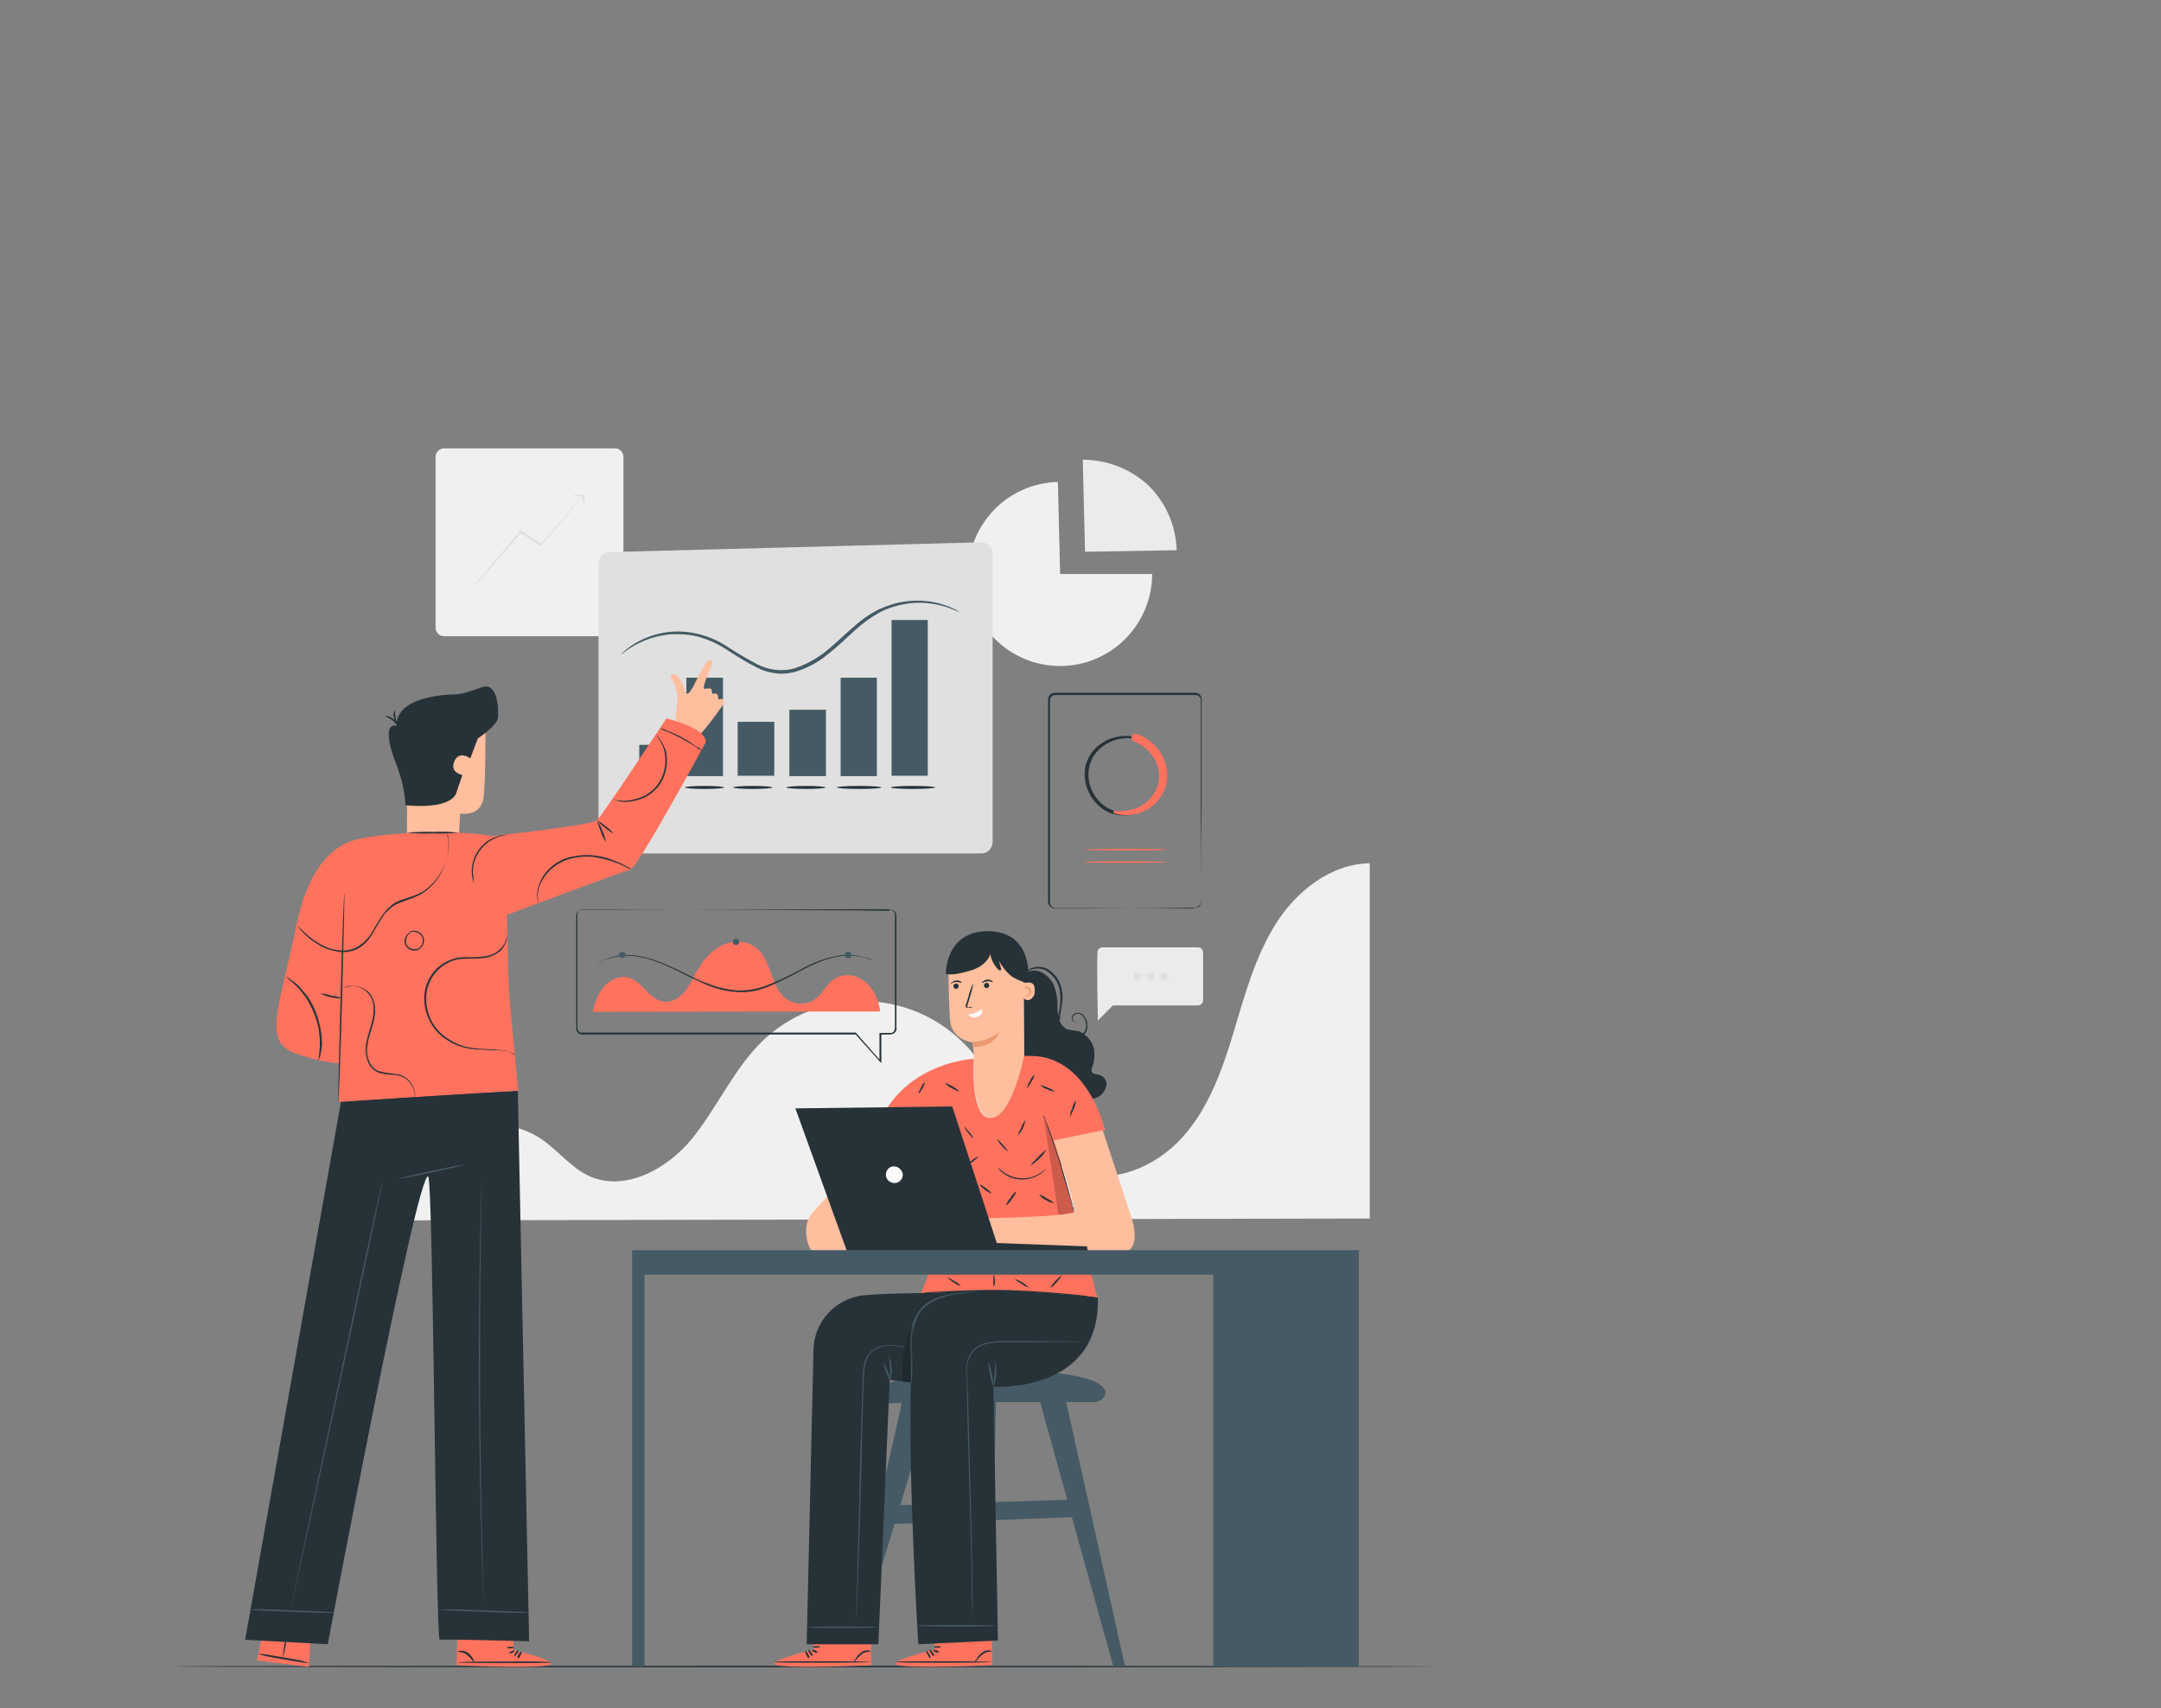 <?xml version="1.0" encoding="utf-8"?>
<!-- Generator: Adobe Illustrator 25.4.1, SVG Export Plug-In . SVG Version: 6.00 Build 0)  -->
<svg version="1.1" id="Layer_1" xmlns="http://www.w3.org/2000/svg" xmlns:xlink="http://www.w3.org/1999/xlink" x="0px" y="0px"
	 viewBox="0 0 573 453" style="enable-background:new 0 0 573 453;" xml:space="preserve">
<rect x="0" y="0" width="573" height="453" fill="#808080" stroke="none"/>
<style type="text/css">
	.st0{fill:#F0F0F0;}
	.st1{fill:#E0E0E0;}
	.st2{fill:#EBEBEB;}
	.st3{fill:#263238;}
	.st4{fill:#FF725E;}
	.st5{fill:#455A64;}
	.st6{fill:#FFBE9D;}
	.st7{fill:#FAFAFA;}
	.st8{fill:#EB996E;}
	.st9{opacity:0.2;}
	.st10{opacity:0.2;enable-background:new    ;}
</style>
<g id="freepik--background-complete--inject-117">
	<path class="st0" d="M117.7,118.9h45.4c1.2,0,2.2,1,2.2,2.2v45.4c0,1.2-1,2.2-2.2,2.2h-45.4c-1.2,0-2.2-1-2.2-2.2v-45.4
		C115.5,120,116.5,118.9,117.7,118.9z"/>
	<path class="st1" d="M154.9,131.2L154.9,131.2c-1.8,0-3.1,0.1-3.1,0.2c0.9,0.2,1.8,0.3,2.7,0.2c-0.2,0.2-0.4,0.4-0.6,0.7l-2.4,2.7
		l-8,9.2l-3.4-2.3c-0.6-0.4-1.2-0.8-1.8-1.2l-0.2-0.1l-0.2,0.2c-3.5,4.2-6.7,7.9-9,10.6l-2.6,3.2c-0.3,0.4-0.6,0.8-0.9,1.2
		c0.4-0.3,0.7-0.6,1-1l2.7-3.1c2.3-2.6,5.4-6.2,9-10.3l1.6,1l3.5,2.3l0.2,0.1l0.2-0.2l8-9.4l2.3-2.8c0.3-0.4,0.5-0.6,0.6-0.8h0.1
		c-0.1,1,0,1.8,0.2,2.8c0.2,0,0.2-1.4,0.2-3v-0.2L154.9,131.2z"/>
	<path class="st0" d="M281.1,152.2h24.4c0,13.4-10.9,24.4-24.4,24.4c-13.5,0-24.4-10.9-24.4-24.4c0-13.3,10.6-24.1,23.8-24.4
		L281.1,152.2z"/>
	<path class="st2" d="M287.7,146.3l-0.6-24.4c6.5,0,12.8,2.5,17.5,6.9c4.6,4.6,7.2,10.6,7.4,17.1L287.7,146.3z"/>
	<path class="st2" d="M291,252.5c-0.2,4.5,0.1,18.1,0.1,18.1l4-4h22.5c0.8,0,1.4-0.6,1.4-1.4v-12.6c0-0.8-0.6-1.4-1.4-1.4h-25.2
		C291.7,251.2,291,251.7,291,252.5z"/>
	<path class="st1" d="M302.6,258.9c0,0.6-0.5,1-1,1c-0.6,0-1-0.5-1-1c0-0.6,0.5-1,1-1C302.1,257.8,302.6,258.3,302.6,258.9
		L302.6,258.9z"/>
	<path class="st1" d="M306.1,258.9c0,0.6-0.5,1-1,1s-1-0.5-1-1c0-0.6,0.5-1,1-1l0,0C305.6,257.8,306.1,258.3,306.1,258.9
		L306.1,258.9z"/>
	<path class="st1" d="M309.7,258.9c0,0.6-0.5,1-1,1c-0.6,0-1-0.5-1-1s0.5-1,1-1l0,0C309.2,257.8,309.7,258.3,309.7,258.9z"/>
	<path class="st0" d="M107.8,323.6c0.6-7.8,6.3-19.8,13.4-23.2c7.2-3.4,15.7-2.8,22.3,1.6c4.4,3,7.8,7.5,12.6,9.8
		c9.5,4.4,20.9-1.8,27.5-10s10.9-18.2,18.4-25.6c15-14.6,39.2-14.3,53.8,0.7c0.2,0.2,0.4,0.4,0.6,0.6c5.1,5.5,8.5,12.4,12.6,18.7
		s9.4,12.4,16.5,14.7c9.8,3.2,20.9-1.5,27.9-9.2c7-7.7,10.6-17.7,13.6-27.7c3-9.9,5.7-20.1,11.2-28.9s14.6-16,25-16.2v94.2
		L107.8,323.6z"/>
</g>
<g id="freepik--Floor--inject-117">
	<path class="st3" d="M380.1,441.9c0,0.1-74.7,0.2-166.7,0.2s-166.7-0.1-166.7-0.2c0-0.2,74.6-0.2,166.7-0.2
		S380.1,441.8,380.1,441.9z"/>
</g>
<g id="freepik--Charts--inject-117">
	<path class="st3" d="M316.9,240.8c0.2,0,0.3-0.1,0.5-0.1c0.5-0.2,0.8-0.5,1-1c0.1-0.3,0.2-0.7,0.1-1c0-0.4,0-0.8,0-1.3
		c0-1,0-2,0-3.2c0-4.9,0-11.8-0.1-20.5c0-4.3,0-9,0-14.1c0-2.6,0-5.2,0-7.9c0-1.4,0-2.7,0-4.1c0-0.7,0-1.4,0-2.1
		c-0.1-0.6-0.6-1.1-1.3-1.2h-37.3c-0.7,0-1.4,0.6-1.4,1.4s0,1.6,0,2.5v14.4c0,6.2,0,12.2,0,18s0,11.2,0,16.2v1.9c0,0.3,0,0.6,0,0.9
		c0.1,0.2,0.2,0.6,0.4,0.7c0.2,0.2,0.4,0.3,0.7,0.4c0.3,0.1,0.6,0.1,0.9,0.1h8.6l20.5,0.1h5.6h1.4L316.9,240.8
		c0-0.1-0.2-0.1-0.5-0.1h-1.4l-5.6,0.1l-20.5,0.1h-6.8h-1.8c-0.3,0-0.6,0-1-0.1s-0.6-0.2-0.9-0.5c-0.2-0.2-0.4-0.6-0.5-0.9
		c0-0.3,0-0.6,0-1v-1.9c0-5.1,0-10.6,0-16.2s0-11.8,0-18c0-3.1,0-6.2,0-9.5V188c0-0.8,0-1.6,0-2.5c0-1,0.8-1.8,1.8-1.8h37.3
		c0.8,0.1,1.5,0.6,1.6,1.5c0.1,0.8,0,1.4,0,2.2v4.1c0,2.7,0,5.4,0,7.9c0,5.1,0,9.8,0,14.1c0,8.6-0.1,15.7-0.1,20.5
		c0,1.2,0,2.3,0,3.2c0,0.5,0,0.9,0,1.3s0,0.7-0.1,1c-0.2,0.5-0.6,0.8-1,1C317.3,240.8,317,240.8,316.9,240.8z"/>
	<path class="st3" d="M300.9,195.4c-5.4-1.2-11.4,1.8-13,7.4c-1.4,5.4,2.1,11.7,7.5,13.1c5.5,1.4,11.1-1.7,13.1-7
		c1.9-5.8-1.8-11.9-7.3-13.7c-0.6-0.2-0.9,0.8-0.2,1c4.7,1.8,8.2,6.9,6.7,12c-1.4,4.9-7,8.2-11.9,6.9c-4.7-1.3-7.8-6.3-7.1-11
		c0.7-5.8,6.8-9.2,12.2-8.2C301,195.7,301.1,195.4,300.9,195.4L300.9,195.4z"/>
	<path class="st4" d="M295.5,215.7c5.8,1.7,11.8-1.5,13.6-7.2c1.7-5.8-2.1-12.2-7.8-13.9c-1.3-0.4-1.8,1.5-0.6,2
		c4.8,1.9,8,7.1,6.1,12.2c-1.7,4.6-6.7,6.8-11.3,6.2C295.2,215,295.1,215.6,295.5,215.7L295.5,215.7z"/>
	<path class="st4" d="M309.4,225.3c0,0.1-5,0.2-11,0.2s-11-0.1-11-0.2s5-0.2,11-0.2S309.4,225.1,309.4,225.3z"/>
	<path class="st4" d="M309.4,228.6c0,0.1-5,0.2-11,0.2s-11-0.1-11-0.2c0-0.2,5-0.2,11-0.2S309.4,228.5,309.4,228.6z"/>
	<path class="st1" d="M158.7,149.4v73.9c0,1.7,1.4,3,3,3h98.5c1.7,0,3-1.4,3-3v-76.5c0-1.7-1.4-3-3-3h-0.1l-98.5,2.6
		C160,146.4,158.7,147.8,158.7,149.4z"/>
	<path class="st5" d="M254.4,162.3c0,0.1-1.3-0.6-3.6-1.4c-3.4-1-7-1.4-10.5-0.8c-2.4,0.4-4.7,1.1-6.9,2.2c-2.5,1.4-4.7,3-6.8,4.9
		c-2.2,2-4.4,4.2-7,6.2c-2.6,2.2-5.6,3.8-8.9,4.8c-1.7,0.4-3.4,0.6-5.2,0.3c-1.7-0.2-3.3-0.7-4.8-1.5c-2.8-1.4-5.4-3-8.1-4.8
		c-2.3-1.5-4.9-2.7-7.6-3.4c-2.3-0.6-4.8-0.7-7.2-0.6c-3.5,0.3-7,1.4-10,3.2c-2.2,1.3-3.1,2.3-3.2,2.2c0.2-0.2,0.5-0.5,0.7-0.7
		c0.7-0.6,1.5-1.3,2.3-1.8c5.2-3.4,11.5-4.5,17.5-3c2.8,0.7,5.4,1.8,7.8,3.4c2.6,1.7,5.3,3.3,8,4.7c3,1.5,6.3,1.9,9.5,1.1
		c3.2-1,6.1-2.6,8.6-4.6c2.5-2,4.7-4.2,7-6.2c2.1-1.9,4.4-3.6,7-4.9c2.2-1,4.6-1.8,7-2.1c3.6-0.5,7.2-0.2,10.6,1
		c1,0.3,1.8,0.7,2.7,1.1C253.8,161.9,254.1,162.1,254.4,162.3z"/>
	<rect x="182" y="179.7" class="st5" width="9.7" height="26.1"/>
	<rect x="222.9" y="179.7" class="st5" width="9.6" height="26.1"/>
	<rect x="236.4" y="164.4" class="st5" width="9.6" height="41.3"/>
	<rect x="169.5" y="197.5" class="st5" width="9.7" height="8.8"/>
	<rect x="195.6" y="191.4" class="st5" width="9.7" height="14.3"/>
	<rect x="209.3" y="188.2" class="st5" width="9.7" height="17.6"/>
	<path class="st3" d="M192,208.8c0,0.2-2.3,0.4-5.2,0.4s-5.2-0.2-5.2-0.4s2.3-0.4,5.2-0.4S192,208.6,192,208.8z"/>
	<path class="st3" d="M180,208.8c0,0.2-2.3,0.4-5.2,0.4s-5.2-0.2-5.2-0.4s2.3-0.4,5.2-0.4S180,208.6,180,208.8z"/>
	<path class="st3" d="M248,208.8c0,0.2-2.6,0.4-5.9,0.4s-5.9-0.2-5.9-0.4s2.6-0.4,5.9-0.4S248,208.6,248,208.8z"/>
	<ellipse class="st3" cx="227.8" cy="208.8" rx="5.9" ry="0.4"/>
	<path class="st3" d="M218.9,208.8c0,0.2-2.3,0.4-5.2,0.4s-5.2-0.2-5.2-0.4s2.3-0.4,5.2-0.4S218.9,208.6,218.9,208.8z"/>
	<path class="st3" d="M204.8,208.8c0,0.2-2.3,0.4-5.2,0.4s-5.2-0.2-5.2-0.4s2.3-0.4,5.2-0.4S204.8,208.6,204.8,208.8z"/>
	<path class="st3" d="M236.2,241.2h0.2c0.2,0,0.3,0.1,0.5,0.2c0.2,0.2,0.5,0.3,0.6,0.6c0.2,0.3,0.2,0.7,0.2,1.1c0,1.7,0,4.2,0,7.4
		c0,3.2,0,7.1,0,11.7c0,2.3,0,4.7,0,7.3v3c0.1,0.4,0,0.7-0.2,1c-0.2,0.3-0.5,0.6-0.9,0.7c-0.3,0.1-0.7,0.1-1.1,0.1h-2l0.2-0.2
		c0,2.3,0,4.8,0,7.4v0.4l-0.3-0.3l-6.6-7.4l0.2,0.1h-67.3h-4.7c-0.2,0-0.5,0-0.8,0s-0.6-0.2-0.8-0.3s-0.4-0.5-0.5-0.7
		c-0.1-0.2-0.1-0.3-0.1-0.5v-17c0-3.9,0-7.8,0-11.7v-1.4c0-0.6,0.3-1,0.8-1.3c0.2-0.2,0.6-0.2,0.8-0.2h7.6l38.7,0.1l26.1,0.1
		l7.1,0.1h1.8L236.2,241.2l-0.6-0.1h-1.8h-7.1l-26.1,0.1l-38.7,0.1h-7.6c-0.2,0-0.4,0-0.6,0.1c-0.4,0.2-0.6,0.6-0.6,1v13.2
		c0,4,0,8,0,12.1v4.6c0,0.2,0,0.5,0.1,0.7s0.2,0.4,0.3,0.6c0.2,0.2,0.4,0.2,0.6,0.2h5.4h67.3h0.1l0.1,0.1l6.5,7.4l-0.3,0.1
		c0-2.6,0-5,0-7.4v-0.1h2.2c0.3,0,0.6,0,1,0c0.3-0.1,0.6-0.3,0.7-0.6c0.2-0.2,0.2-0.6,0.2-1c0-0.3,0-0.6,0-1v-2c0-2.6,0-5,0-7.3
		c0-4.6,0-8.5,0-11.7c0-3.2,0-5.7,0-7.4c0.1-0.4,0-0.7-0.2-1c-0.1-0.2-0.3-0.4-0.6-0.6C236.5,241.3,236.4,241.3,236.2,241.2z"/>
	<path class="st4" d="M157.1,268.3c0.6-2.3,1.4-4.7,3-6.6c1.5-1.8,4.1-3.1,6.5-2.5c3.8,1,5.5,5.9,9.4,6.4c2.1,0.3,4.2-1,5.5-2.6
		c1.4-1.7,2.2-3.6,3.3-5.5c1.6-2.8,3.7-5.4,6.6-6.8c2.9-1.4,6.6-1.4,9.1,0.6c4.3,3.4,3.7,10.9,8.3,13.8c2.2,1.4,5.2,1.4,7.4-0.2
		c2.1-1.5,3-4.2,5.2-5.4c2.5-1.6,5.9-1,8.2,1c2.2,1.9,3.4,4.8,3.8,7.7"/>
	<path class="st3" d="M231.7,254.8c-0.1,0-0.2,0-0.2-0.1l-0.6-0.2c-0.7-0.3-1.4-0.6-2.2-0.7c-2.7-0.6-5.5-0.5-8.2,0.2
		c-1.8,0.5-3.6,1.2-5.4,2c-1.8,0.9-3.8,1.9-5.8,3c-2.2,1.1-4.4,2.2-6.6,3c-2.5,0.9-5.1,1.3-7.8,1c-2.6-0.2-5.2-0.9-7.6-1.9
		c-2.3-1-4.6-2.1-6.6-3.1c-4.1-2.1-8-3.8-11.4-4.3c-2.7-0.5-5.5-0.3-8.2,0.6c-1,0.3-1.8,0.8-2.7,1.4c0.1-0.1,0.1-0.1,0.2-0.2
		l0.5-0.3c0.6-0.4,1.3-0.7,2-1c2.6-1,5.4-1.2,8.2-0.7c3.5,0.5,7.4,2.2,11.5,4.2c2.1,1,4.2,2.2,6.6,3c2.4,1,4.9,1.6,7.5,1.9
		c2.6,0.2,5.1-0.2,7.6-1c2.2-0.8,4.5-1.8,6.6-2.9c2.1-1,4-2.1,5.9-3c1.8-0.8,3.5-1.4,5.4-1.9c2.7-0.7,5.5-0.8,8.2-0.1
		C229.9,253.9,230.9,254.3,231.7,254.8z"/>
	<path class="st5" d="M196,249.7c0,0.5-0.3,0.9-0.8,0.9s-0.9-0.3-0.9-0.8s0.3-0.9,0.8-0.9l0,0C195.6,248.9,196,249.2,196,249.7z"/>
	<path class="st5" d="M165.9,253.2c0,0.5-0.4,0.8-0.9,0.8s-0.9-0.4-0.9-0.8c0-0.5,0.4-0.8,0.9-0.8S165.9,252.8,165.9,253.2
		C165.9,253.2,165.9,253.2,165.9,253.2z"/>
	<path class="st5" d="M225.8,253.2c0,0.5-0.4,0.9-0.9,0.9c-0.5,0-0.9-0.4-0.9-0.9c0-0.5,0.4-0.9,0.9-0.9l0,0
		C225.5,252.4,225.8,252.8,225.8,253.2z"/>
</g>
<g id="freepik--character-2--inject-117">
	<path class="st5" d="M282.7,371.8h7.5c3.5,0,11-9.2-29.7-8.2c-26.7,0.7-28.5,4.6-27.1,7c0.6,1,1.8,1.7,3.1,1.5
		c0.6-0.1,1.5-0.1,2.6-0.1l-0.6,2.8l0,0l-14.9,65.7l2.6-0.2l11-36.2l20.9-0.8l1.2,38.5h3.3l0.8-38.7h0.1l2.2-0.1l18.5-0.7l11,39.5
		h3.1L282.7,371.8z M238.7,399.1L246,375l0.8-2.7l0,0c3,0,6.6-0.1,10.2-0.1l0.8,26.4L238.7,399.1z M266.3,398.2L266.3,398.2h-0.8
		l-2,0.1l0.6-26.5h11.7l7.2,25.9L266.3,398.2z"/>
	<path class="st4" d="M215.7,437.4v-8.5l15.2-0.1l0.1,12.7l-1,0.1c-4.2,0.2-21.3,0.8-24.1-0.1C202.8,440.5,215.7,437.4,215.7,437.4z
		"/>
	<path class="st3" d="M205.5,440.7c0,0.2,5.7,0.2,12.7,0.2c7,0,12.7-0.1,12.7-0.2s-5.7-0.2-12.7-0.2
		C211.2,440.5,205.5,440.5,205.5,440.7z"/>
	<path class="st3" d="M215.4,439.1c0.2-0.1,0-0.5-0.3-1c-0.3-0.5-0.7-0.7-0.8-0.6c-0.1,0.2,0.1,0.5,0.4,0.9
		C215,438.9,215.3,439.2,215.4,439.1z"/>
	<path class="st3" d="M214.5,439.7c0.2-0.1,0.1-0.6-0.2-1.1c-0.3-0.6-0.7-0.9-0.8-0.8c-0.1,0.1,0.1,0.6,0.3,1
		C214,439.3,214.3,439.7,214.5,439.7z"/>
	<path class="st3" d="M226.4,440.7c0.1,0,0.3-0.2,0.6-0.6c0.4-0.5,0.9-1,1.4-1.4c0.5-0.4,1-0.6,1.7-0.7c0.5-0.1,0.8,0,0.8-0.1
		c0-0.1-0.2-0.2-0.8-0.3c-0.7,0-1.4,0.2-1.9,0.7c-0.6,0.4-1,1-1.3,1.5C226.5,440.3,226.3,440.6,226.4,440.7z"/>
	<path class="st3" d="M215.3,437.5c-0.1,0.2,0.2,0.4,0.6,0.6c0.5,0.2,0.8,0.1,0.9,0c0.1-0.1-0.3-0.3-0.6-0.5
		C215.7,437.5,215.4,437.4,215.3,437.5z"/>
	<path class="st3" d="M215.6,436.7c0,0.2,0.4,0.2,0.9,0.2s1-0.1,0.9-0.2c-0.1-0.2-0.4-0.2-0.9-0.2S215.6,436.5,215.6,436.7z"/>
	<path class="st4" d="M247.8,437.4v-8.5l15.2-0.1l0.1,12.7l-1,0.1c-4.2,0.2-21.3,0.8-24.1-0.1C234.9,440.5,247.8,437.4,247.8,437.4z
		"/>
	<path class="st3" d="M237.6,440.7c0,0.2,5.7,0.2,12.7,0.2s12.7-0.1,12.7-0.2s-5.7-0.2-12.7-0.2S237.6,440.5,237.6,440.7z"/>
	<path class="st3" d="M247.6,439.1c0.2-0.1,0-0.5-0.3-1c-0.3-0.5-0.7-0.7-0.8-0.6s0.1,0.5,0.4,0.9
		C247.2,438.9,247.4,439.2,247.6,439.1z"/>
	<path class="st3" d="M246.6,439.7c0.2-0.1,0.1-0.6-0.2-1.1c-0.3-0.6-0.7-0.9-0.8-0.8c-0.1,0.1,0.1,0.6,0.4,1
		C246.3,439.3,246.4,439.7,246.6,439.7z"/>
	<path class="st3" d="M258.5,440.7c0.1,0,0.3-0.2,0.6-0.6c0.4-0.5,0.9-1,1.4-1.4c0.5-0.4,1-0.6,1.7-0.7c0.5-0.1,0.8,0,0.8-0.1
		c0-0.1-0.2-0.2-0.8-0.3c-0.7,0-1.4,0.2-1.9,0.7c-0.6,0.4-1,1-1.3,1.5C258.6,440.3,258.4,440.6,258.5,440.7z"/>
	<path class="st3" d="M247.5,437.5c-0.1,0.2,0.2,0.4,0.6,0.6c0.4,0.2,0.8,0.1,0.9,0c0.1-0.1-0.3-0.3-0.6-0.5
		C247.9,437.5,247.6,437.4,247.5,437.5z"/>
	<path class="st3" d="M247.7,436.7c0,0.2,0.4,0.2,0.9,0.2c0.5,0,1-0.1,0.9-0.2c-0.1-0.2-0.4-0.2-0.9-0.2
		C248.1,436.5,247.7,436.5,247.7,436.7z"/>
	<path class="st3" d="M291.4,285c-0.6-0.2-1.4-0.1-1.8-0.6c-0.4-0.5-0.1-1.1,0.1-1.7c0.6-1.8,0.7-3.8,0.1-5.5
		c-0.5-1.2-1.3-2.2-2.3-2.9c0.2-0.2,0.3-0.3,0.4-0.5c0.3-0.6,0.5-1.1,0.4-1.8c0.1-1.1-0.4-2.2-1.2-3c-0.7-0.6-1.8-0.6-2.5,0
		c-0.5,0.5-0.6,1.3-0.1,1.8c0,0,0,0,0.1,0.1c0.3,0.2,0.8,0.3,1.2,0.2c0.2-0.2,0.3-0.3,0.3-0.3c-0.1,0.1-0.2,0.2-0.3,0.2
		c-0.4,0.2-0.8,0.1-1.1-0.2c-0.4-0.4-0.4-1.1,0-1.5l0.1-0.1c0.6-0.6,1.6-0.5,2.2,0.1c0.7,0.7,1,1.7,1,2.7c0,0.6-0.2,1.1-0.4,1.5
		c-0.1,0.2-0.2,0.3-0.4,0.5c-0.4-0.2-0.9-0.5-1.4-0.6c-1-0.2-2.2-0.2-3.1-0.6c-0.8-0.5-1.4-1.2-1.7-2c0-0.1,0-0.2,0-0.3
		c0.1-1.4,0.3-2.8,0.6-4.2c0.2-1.4,0.2-2.7-0.1-4c-0.4-2.3-1.8-4.2-3.8-5.4c-1.4-0.7-3-0.7-4.4-0.1c-0.4,0.2-0.7,0.4-1,0.7l-0.2,0.2
		c-0.5,0.2-0.9,0.6-1.2,1l-2.5,22.2l18.1,11c1.4-0.1,2.8-0.3,4.1-0.8c1.4-0.5,2.3-1.6,2.7-3C293.7,286.9,292.9,285.4,291.4,285z
		 M279.6,261.7c-0.6-1.8-2-3.2-3.7-4c-1.2-0.5-2.5-0.4-3.7,0.1c0.3-0.2,0.6-0.5,1-0.6c1.4-0.6,3-0.5,4.2,0.2c1.9,1.1,3.2,3,3.6,5.2
		c0.2,1.3,0.2,2.6,0.1,3.8c-0.1,1-0.4,2-0.5,3.1c-0.1-0.7-0.2-1.5-0.2-2.3C280.5,265.3,280.2,263.5,279.6,261.7z"/>
	<path class="st6" d="M274.3,261.7c-0.1-0.4-0.3-0.8-0.7-1c-0.7-0.3-1.4-0.3-2.2-0.1v-5.1l-10-8.2l-5.4,2.8
		c-2.8,1.4-4.6,4.3-4.5,7.5c0,4.1,0.2,9.7,0.4,12.9c0.5,5.4,6,5.9,6,5.9s0.2,2,0.4,3.9c0,0-1.2,16.1,4.5,16c4.2-0.1,7-8.9,8.2-13.5
		l0.6-2.6v-0.2V280l0,0l-0.1-15.3l0.2,0.2c0.4,0.3,0.9,0.4,1.3,0.2c0.6-0.2,1-0.8,1.3-1.4C274.4,263,274.4,262.3,274.3,261.7z"/>
	<path class="st3" d="M252.8,261.5c0,0.4,0.3,0.7,0.7,0.7l0,0c0.4,0,0.7-0.3,0.7-0.7c0-0.4-0.3-0.7-0.7-0.7
		C253.2,260.8,252.8,261.1,252.8,261.5L252.8,261.5z"/>
	<path class="st3" d="M252.1,260.8c0.1,0.1,0.6-0.4,1.4-0.4c0.7-0.1,1.3,0.3,1.4,0.2c0.2-0.2-0.1-0.2-0.3-0.4
		c-0.3-0.2-0.7-0.3-1.1-0.2c-0.4,0-0.8,0.2-1,0.5C252.1,260.6,252,260.8,252.1,260.8z"/>
	<path class="st3" d="M260.9,261.3c0,0.4,0.3,0.7,0.7,0.7c0.4,0,0.7-0.3,0.7-0.7c0-0.4-0.3-0.7-0.7-0.7
		C261.1,260.7,260.9,261,260.9,261.3z"/>
	<path class="st3" d="M260.4,260.6c0.1,0.1,0.6-0.3,1.4-0.4c0.7-0.1,1.3,0.3,1.4,0.2c0.2-0.2-0.1-0.2-0.3-0.4
		c-0.7-0.4-1.6-0.3-2.2,0.2C260.4,260.3,260.4,260.6,260.4,260.6z"/>
	<path class="st3" d="M257.9,267.1c-0.4,0.1-0.8,0.1-1.2,0.1c-0.1,0-0.2,0-0.3,0c-0.2,0-0.2-0.2-0.3-0.2c-0.1-0.2-0.1-0.6,0.1-0.8
		l0.5-1.6c0.3-1.4,0.8-2.7,1.4-4c-0.2,1.4-0.6,2.7-1,4.1l-0.5,1.6c-0.1,0.2-0.2,0.4-0.1,0.6c0,0.2,0.2,0.2,0.4,0.2
		C257.1,266.9,257.5,266.9,257.9,267.1z"/>
	<path class="st7" d="M260.4,267.6c0.1-0.1-2.2,1.4-3.7,1.4c0.6,0.8,1.6,1,2.5,0.6C260.1,269.4,260.7,268.5,260.4,267.6z"/>
	<path class="st8" d="M257.9,276.3c2.6-0.2,5-1,7.1-2.6c0,0-1.5,4.1-7,3.9L257.9,276.3z"/>
	<path class="st3" d="M250.8,258.3c2.4,0.3,4.1-0.3,6.4-0.9c2.3-0.6,4.6-2.1,5.4-4.4c0.2,1.5,1,2.9,2,4c0.2,0.2,0.6,0.5,0.8,0.2
		c0.1-0.2,0.1-0.3,0-0.5l-0.5-1.9c0.8,1.5,1.9,2.9,3.2,4c1.4,1,5.4,2.7,4.7,1.1c-0.2-0.4,1.2-12.7-10.6-13
		C250.5,246.8,250.8,258.3,250.8,258.3z"/>
	<path class="st8" d="M271.5,261.8c0,0,0.2-0.3,0.7-0.2c0.7,0.1,1.3,0.7,1.2,1.4c0,0.3-0.2,0.6-0.4,0.9c-0.2,0.2-0.5,0.3-0.8,0.3
		c-0.5,0-0.7-0.2-0.7-0.2s0.3,0.1,0.6,0c0.6-0.1,1-0.6,0.8-1.2c-0.1-0.4-0.4-0.7-0.8-0.8C271.8,261.7,271.5,261.9,271.5,261.8z"/>
	<path class="st4" d="M291,300.1l2-0.4c0,0-4.4-19.7-19.7-19.7h-1.8v0.1v0.2l-0.6,2.6c-1.2,4.6-4,13.4-8.2,13.5
		c-5.3,0.2-4.6-13.8-4.5-15.7c-0.2,0-0.2,0.1-0.4,0.1c0,0-16.6,0.9-24,15.5l12.8,9.4l3.1-1.9c0,0,1,20.5-0.7,26.2
		c-2,6.3-5,13.4-5,13.4c14.1-1.1,30.1-0.5,47.1,1.1l-11.4-41.9C283.6,302.2,287.4,301.4,291,300.1z"/>
	<path class="st3" d="M277.3,309.9c0,0-0.1,0.2-0.4,0.5c-0.4,0.4-0.8,0.7-1.2,1c-3,1.9-6.9,1.8-9.7-0.3c-0.4-0.3-0.8-0.6-1.1-1
		c-0.2-0.3-0.3-0.5-0.3-0.5s0.6,0.6,1.6,1.3c2.8,1.9,6.5,2.1,9.4,0.3C276.7,310.5,277.2,309.9,277.3,309.9z"/>
	<path class="st3" d="M284.7,320.9c-0.2-0.3-0.2-0.6-0.3-1c-0.2-0.7-0.5-1.6-0.8-2.7c-0.7-2.3-1.6-5.4-2.7-9c-1.1-3.5-2.2-6.6-3-8.9
		c-0.3-1-0.6-2-0.9-2.7c-0.2-0.3-0.2-0.6-0.3-1c0.2,0.3,0.3,0.6,0.4,1c0.2,0.6,0.6,1.5,1,2.6c0.8,2.2,1.9,5.4,3,8.9
		c1.1,3.5,2,6.7,2.6,9c0.3,1.2,0.6,2.1,0.7,2.8C284.6,320.2,284.7,320.5,284.7,320.9z"/>
	<path class="st3" d="M279.7,289.4c-0.7,0-1.4-0.2-2.1-0.6c-0.7-0.2-1.3-0.6-1.8-1.1c0.7,0.2,1.4,0.4,2,0.7
		C278.5,288.6,279.1,289,279.7,289.4z"/>
	<path class="st3" d="M283.7,296.2c0.1-0.8,0.2-1.6,0.6-2.3c0.2-0.8,0.5-1.5,1-2.2c-0.1,0.8-0.2,1.6-0.6,2.3
		C284.4,294.8,284.1,295.5,283.7,296.2z"/>
	<path class="st3" d="M269.9,301.1c0.2-0.7,0.5-1.4,0.9-2.1c0.2-0.7,0.6-1.4,1.1-2C271.6,298.6,270.9,300,269.9,301.1z"/>
	<path class="st3" d="M267.5,305.4c-0.7-0.4-1.4-0.9-1.8-1.5c-0.6-0.6-1-1.2-1.4-2C265.5,303,266.5,304.2,267.5,305.4L267.5,305.4z"
		/>
	<path class="st3" d="M277.4,304.8c-0.4,0.9-1,1.7-1.7,2.3c-0.6,0.6-1.3,1.2-2,1.7l-0.6,0.4l0.5-0.5c0.1-0.1,0.2-0.2,0.2-0.2
		c0.1,0,0,0.1-0.1,0.2l-0.2-0.1c0.3-0.3,1-1,1.8-1.8C275.9,306.1,276.7,305.4,277.4,304.8z"/>
	<path class="st3" d="M279.5,319.1c-0.8-0.2-1.5-0.5-2.2-0.9c-0.7-0.3-1.4-0.9-1.8-1.5c0.7,0.3,1.4,0.6,2.1,1.1
		C278.3,318.1,278.9,318.5,279.5,319.1z"/>
	<path class="st3" d="M269.5,315.8c-0.2,0.8-0.6,1.4-1.2,2.1c-0.4,0.7-1,1.4-1.5,1.8c0.2-0.8,0.6-1.5,1.2-2.1
		C268.3,316.9,268.9,316.3,269.5,315.8z"/>
	<path class="st3" d="M262.9,316.5c-0.6-0.2-1.2-0.6-1.7-1c-0.9-0.6-1.5-1.3-1.4-1.4c0.1-0.1,0.8,0.4,1.7,1
		C262.3,315.7,263,316.4,262.9,316.5z"/>
	<path class="st3" d="M259.4,306.7c0.1,0.1-0.6,0.6-1.4,1.3c-0.9,0.6-1.6,1-1.6,0.9s0.6-0.6,1.4-1.3
		C258.3,307.2,258.8,306.9,259.4,306.7z"/>
	<path class="st3" d="M258,301.8c-0.1,0.1-0.6-0.6-1.3-1.4c-0.6-0.8-1-1.5-1-1.6c0.1-0.1,0.6,0.6,1.3,1.4
		C257.7,301,258.1,301.8,258,301.8z"/>
	<path class="st3" d="M272.3,288.6c0.2-0.7,0.4-1.4,0.8-1.9c0.2-0.6,0.6-1.3,1.2-1.8c-0.2,0.7-0.4,1.4-0.8,1.9
		C273.1,287.6,272.7,288.2,272.3,288.6z"/>
	<path class="st3" d="M254.4,289.5c-0.7-0.2-1.4-0.6-2.1-1c-0.7-0.3-1.3-0.8-1.8-1.4c0.7,0.2,1.4,0.6,2.1,1
		C253.3,288.5,254,289,254.4,289.5z"/>
	<path class="st3" d="M245.2,287.1c0.1,0.1-0.2,0.7-0.6,1.5c-0.5,0.8-0.9,1.4-1,1.3c-0.2-0.1,0.2-0.7,0.6-1.5
		C244.6,287.6,245,287,245.2,287.1z"/>
	<path class="st3" d="M254.8,341.1c-1.4-0.6-2.6-1.4-3.7-2.4c0.7,0.2,1.4,0.6,1.9,1C253.8,340,254.4,340.5,254.8,341.1z"/>
	<path class="st3" d="M281.5,338.2c0.1,0.1-0.5,0.9-1.3,1.8c-0.8,0.9-1.5,1.5-1.6,1.4s0.5-0.9,1.3-1.8
		C280.7,338.8,281.5,338.1,281.5,338.2z"/>
	<path class="st3" d="M263.4,341.2c0-1,0-2.2,0-3.2c0.1,0,0.4,0.6,0.4,1.6C263.9,340.2,263.7,340.8,263.4,341.2z"/>
	<path class="st3" d="M272.8,341.4c-0.7-0.2-1.4-0.5-1.9-1c-0.6-0.3-1.3-0.7-1.8-1.3C270.5,339.6,271.8,340.4,272.8,341.4
		L272.8,341.4z"/>
	<path class="st3" d="M291.1,344.1c-0.2,0-0.3,0-0.5,0l-1.4-0.1l-5-0.5c-4.2-0.4-10.2-0.9-16.6-1c-6.5-0.1-12.4,0.1-16.7,0.2l-5,0.2
		l-1.4,0.1c-0.2,0-0.3,0-0.5,0l0.5-0.1l1.4-0.2c1.2-0.1,2.9-0.2,5-0.3c4.2-0.2,10.2-0.5,16.7-0.3c6.6,0.2,12.4,0.7,16.6,1.1
		c2.1,0.2,3.8,0.4,5,0.6l1.4,0.2C290.9,344,291,344,291.1,344.1z"/>
	<g class="st9">
		<path d="M276.7,295.7l4,26.5c0,0,3.7,0,4.4-1.1L276.7,295.7z"/>
		<path d="M276.7,295.7l4,26.5c0,0,3.7,0,4.4-1.1L276.7,295.7z"/>
	</g>
	<path class="st3" d="M253.5,342.5c-9.4,0.7-14.5,0.1-24.9,1c-7.2,1-12.7,7-12.9,14.3l-1.8,78.2h19l3-70.1l5.6,0.7
		c-0.7,26.2,2,69.4,2,69.4l21.1-1l-1.2-67.3c0,0,28.4,1.9,27.7-23.6C291.1,344.1,268.8,341.4,253.5,342.5z"/>
	<path class="st5" d="M259.2,342.3c-0.5,0.1-1,0.2-1.4,0.2c-1,0.2-2.2,0.3-3.9,0.6c-1.9,0.2-3.8,0.8-5.6,1.5c-1,0.5-2,1.1-2.9,1.8
		c-0.9,0.8-1.7,1.8-2.2,2.9c-1,2.2-1.4,4.6-1.4,7c0,2.2,0.1,4.2,0.1,5.9c0,1.7-0.1,3-0.2,4c0,0.5-0.1,0.8-0.1,1c0,0.2,0,0.2-0.1,0.4
		c0-0.5,0-1,0-1.4c0-1,0-2.3,0-4c0-1.7-0.1-3.7-0.2-5.9c-0.1-2.5,0.4-4.9,1.4-7.1c0.6-1.1,1.4-2.2,2.3-3c0.9-0.8,1.9-1.4,3-1.9
		c1.8-0.7,3.8-1.2,5.8-1.4c1.7-0.2,3-0.4,3.9-0.5c0.5,0,0.8-0.1,1.1-0.1C258.9,342.3,259,342.3,259.2,342.3z"/>
	<path class="st5" d="M234.3,361.1c0.4,0.8,0.7,1.6,1,2.4c0.4,0.8,0.6,1.7,0.6,2.6c-0.4-0.8-0.7-1.6-1-2.4
		C234.5,362.8,234.3,362,234.3,361.1z"/>
	<path class="st5" d="M235.8,359.5c0.3,1,0.6,2.1,0.6,3.2c0.2,1.1,0,2.2-0.4,3.3c-0.2,0,0.1-1.4,0-3.2S235.6,359.5,235.8,359.5z"/>
	<path class="st5" d="M262,361c0.5,1,0.8,2.2,1,3.4c0.2,1.1,0.5,2.2,0.5,3.4c-0.5-1-0.8-2.2-1-3.4C262.3,363.2,262.1,362.1,262,361z
		"/>
	<path class="st5" d="M263.9,360.9c0.5,2.2,0.3,4.6-0.4,6.7c0-1.1,0.1-2.2,0.2-3.4C263.8,363.2,263.9,362,263.9,360.9z"/>
	<path class="st5" d="M232.5,431.5c0,0.1-4.2,0.2-9.3,0.2s-9.3-0.1-9.3-0.2s4.2-0.2,9.3-0.2C228.3,431.3,232.5,431.3,232.5,431.5z"
		/>
	<path class="st5" d="M264.4,431.1c0,0.1-4.7,0.2-10.6,0.2c-5.8,0-10.6-0.1-10.6-0.2c0-0.2,4.7-0.2,10.6-0.2
		C259.7,430.9,264.4,431,264.4,431.1z"/>
	<path class="st5" d="M288.6,355.8h-0.2h-0.8h-3l-11.2,0.1h-7.7c-1.4,0-2.8,0.2-4.2,0.5c-1.4,0.3-2.7,1.1-3.7,2.3
		c-0.9,1.3-1.4,2.8-1.4,4.4c-0.1,1.6,0.1,3.3,0.2,5c0.1,3.4,0.2,6.9,0.3,10.5c0.4,14.4,0.7,27.4,0.9,36.9c0.1,4.7,0.1,8.6,0.1,11.2
		c0,1.3,0,2.3,0,3c0,0.3,0,0.6,0,0.8c0,0.1,0,0.2,0,0.2c0-0.1,0-0.2,0-0.2c0-0.2,0-0.5,0-0.8c0-0.7,0-1.8-0.1-3
		c-0.1-2.6-0.2-6.5-0.2-11.2c-0.2-9.4-0.6-22.5-1-36.9c-0.1-3.6-0.2-7.1-0.2-10.5c-0.1-1.7-0.2-3.4-0.2-5c0-1.7,0.5-3.3,1.4-4.6
		c1-1.2,2.4-2.1,3.9-2.4c1.4-0.3,2.9-0.5,4.3-0.5h7.7l11.2,0.1l3,0.1h0.8C288.6,355.7,288.6,355.8,288.6,355.8z"/>
	<path class="st10" d="M239.3,366.3c0,0-0.7-9.4,2.8-14.9l-0.6,15.2L239.3,366.3z"/>
	<path class="st5" d="M240.8,357.4c-0.1,0-0.2,0-0.2,0l-0.6-0.1c-0.6-0.1-1.4-0.2-2.4-0.4c-1.3-0.2-2.6-0.1-3.8,0.2
		c-0.8,0.2-1.5,0.6-2.2,1c-0.7,0.6-1.3,1.2-1.6,2c-0.8,1.7-0.9,3.8-1,6c-0.1,2.2-0.1,4.6-0.2,7.1c-0.2,5-0.3,10.5-0.4,16.2
		c-0.3,11.5-0.6,21.9-0.9,29.5c-0.2,3.8-0.2,6.8-0.3,9c-0.1,1-0.1,1.8-0.1,2.4c0,0.2,0,0.5,0,0.6c0,0.1,0,0.2,0,0.2
		c0-0.1,0-0.2,0-0.2c0-0.2,0-0.4,0-0.6c0-0.6,0-1.4,0-2.4c0-2.2,0.1-5.2,0.2-9c0.2-7.6,0.5-18,0.7-29.5c0.2-5.8,0.3-11.2,0.5-16.2
		c0.1-2.5,0.2-4.9,0.2-7.1c0.1-2.2,0.2-4.4,1-6.1c0.4-0.8,1-1.5,1.8-2.1c0.6-0.5,1.4-0.8,2.2-1c1.3-0.3,2.6-0.3,3.8-0.2
		c1,0.2,1.8,0.3,2.4,0.5L240.8,357.4C240.8,357.3,240.8,357.3,240.8,357.4z"/>
	<path class="st6" d="M239.3,297c0,0-20.1,20.1-23.9,24.6c-3.3,3.8-1.1,11.1,1.6,11.4c2.7,0.3,47-0.3,47-0.3l-0.6-9
		c0,0-28.7,0.2-29.5-0.4c-0.8-0.6,16.5-18.1,16.5-18.1L239.3,297z"/>
	<path class="st6" d="M292.4,299.7c0,0,6.1,18.5,6.8,20.7c0.7,2.2,4.6,11.4-2.6,12.2c-7.2,0.8-45.8,0-45.8,0l-2.9-9.4
		c0,0,37.3-0.1,37.2-2.1c-0.2-2-5.7-18.7-5.7-18.7L292.4,299.7z"/>
	<polygon class="st3" points="210.9,293.9 224.8,332.4 288.6,332.3 288.2,330.5 264.3,329.6 252.5,293.4 	"/>
	<path class="st7" d="M239.4,311.4c0,1.3-1,2.3-2.2,2.3c-1.3,0-2.3-1-2.3-2.2c0-1.1,0.8-2.1,1.8-2.2
		C238,309.1,239.2,310.1,239.4,311.4z"/>
	<polygon class="st5" points="321.7,331.5 170.9,331.5 169.2,331.5 167.6,331.5 167.6,441.8 170.9,441.8 170.9,338 321.7,338 
		321.7,441.9 360.3,441.9 360.3,338 360.3,331.5 	"/>
</g>
<g id="freepik--character-1--inject-117">
	<path class="st4" d="M136.1,437.5v-8.2l-14.8-0.1l-0.2,12.3l0.9,0.1c4.1,0.2,20.8,0.8,23.5-0.1
		C148.7,440.5,136.1,437.5,136.1,437.5z"/>
	<path class="st3" d="M146,440.8c0,0.2-5.5,0.2-12.4,0.2c-6.9,0-12.4-0.1-12.4-0.2s5.5-0.2,12.4-0.2
		C140.4,440.5,146,440.6,146,440.8z"/>
	<path class="st3" d="M136.4,439.2c-0.1-0.1,0-0.5,0.3-1c0.3-0.5,0.7-0.6,0.8-0.6c0.1,0.1-0.1,0.5-0.4,0.9
		C136.8,438.9,136.5,439.3,136.4,439.2z"/>
	<path class="st3" d="M137.3,439.7c-0.2-0.1-0.1-0.6,0.2-1c0.3-0.5,0.6-0.8,0.8-0.7c0.2,0.1-0.1,0.5-0.3,1S137.5,439.8,137.3,439.7z
		"/>
	<path class="st3" d="M125.7,440.7c-0.1,0.1-0.3-0.2-0.6-0.6c-0.4-0.5-0.8-0.9-1.3-1.3c-0.5-0.4-1-0.6-1.6-0.7
		c-0.5-0.1-0.7,0-0.8-0.1c-0.1-0.1,0.2-0.2,0.8-0.3c0.7,0,1.4,0.2,1.9,0.6c0.5,0.4,1,0.9,1.3,1.5
		C125.7,440.4,125.7,440.7,125.7,440.7z"/>
	<path class="st3" d="M136.4,437.7c0.1,0.1-0.2,0.4-0.6,0.6c-0.4,0.2-0.8,0.1-0.8,0c0-0.2,0.3-0.3,0.6-0.4
		C136,437.7,136.4,437.5,136.4,437.7z"/>
	<path class="st3" d="M136.2,436.9c0,0.2-0.4,0.2-0.9,0.2s-0.9-0.1-0.9-0.2c0-0.2,0.4-0.2,0.9-0.2
		C135.8,436.6,136.2,436.7,136.2,436.9z"/>
	<path class="st6" d="M179.1,191.2l0.2-2.5c0.2-1.4,0.3-2.8,0.3-4.2c0-0.7-0.2-1.4-0.4-2.1c-0.2-0.8-0.6-1.6-1.1-2.3
		c-0.3-0.3-0.3-0.8,0-1.1c0.2-0.2,0.5-0.2,0.7-0.2c0.7,0.2,2.2,1.8,2.8,4.3c0.6,2.5,2.3-1.2,3-2.6c0.6-1.4,2.8-5.4,3.4-5.5
		c0.8-0.2,1.2,0.6,0.5,2c-0.6,1.3-2.4,5.4-1.7,5.7c0.6-0.2,1-0.2,1.6-0.1c0.2,0,0.3,0.2,0.3,0.3c0,0.4,0.1,0.8,0.2,1.1
		c0,0,1-0.3,1.3,0.1c0.2,0.5,0.3,0.9,0.3,1.4c0,0,0.7-0.3,1.1-0.1c0.9,0.6-0.1,1.8-0.1,1.8c-2.1,3-4.2,5.8-6.6,8.4l-5.8-4.7"/>
	<path class="st6" d="M108,191l-0.1,31.9l13.7,0.6l0.4-7.8c0,0,4.9,1,6.1-3.5c0.8-2.9,0.6-25.2,0.6-25.2L108,191z"/>
	<path class="st3" d="M127.9,182.2c-4.2,1.4-5.2,1.8-7,1.9s-14.5,0.2-15.7,7.3c-0.2-0.3-0.2-0.7-0.3-1c-0.1-0.7-0.2-1.4-0.2-2.1
		c-0.4,0.6-0.5,1.4-0.2,2.2c0,0.2,0.1,0.3,0.2,0.5c-0.1-0.1-0.2-0.2-0.2-0.2c-0.5-0.4-1-0.7-1.6-0.9c-0.5-0.1-0.7-0.1-0.8,0
		c0.7,0.3,1.4,0.7,2.1,1.2c0.4,0.4,0.8,0.8,1,1.3v0.1c0,0-2.7-1.2-2,3.8s3.9,9.1,4.3,17.2c0,0,11.3,1.4,13.4-3l1.7-5
		c0,0-2.7-0.5-2.4-2.6c0.5-3,2.7-3.1,4.5-1.8l2-5.3c0,0,5-3.3,5.3-5.4S132,180.8,127.9,182.2z"/>
	<polygon class="st4" points="70.1,431.3 68.1,440.3 81.9,442 82.4,433.1 	"/>
	<path class="st3" d="M76.3,431.7c0,1.4-0.2,2.7-0.5,4.1c-0.2,1.4-0.5,2.7-0.9,4C75.2,437.1,75.6,434.4,76.3,431.7L76.3,431.7z"/>
	<path class="st3" d="M82,441c-0.6,0-1.4-0.1-2-0.2l-4.8-0.8c-1.8-0.3-3.6-0.6-4.8-0.9c-0.6-0.1-1.3-0.3-1.9-0.6
		c0.6,0,1.4,0.1,2,0.2l4.8,0.8c1.8,0.3,3.6,0.6,4.8,0.9C80.7,440.6,81.4,440.8,82,441z"/>
	<path class="st3" d="M90.6,291.1L65,434.8l21.9,1.2c0,0,23.3-123.8,26.6-124.1c1.4-0.2,2,123.1,3.1,122.9s23.7,0.4,23.7,0.4
		s-3-145.9-3-145.9L90.6,291.1z"/>
	<path class="st5" d="M122.9,308.9c0,0.1-3.8,1-8.5,2c-4.7,1-8.6,1.7-8.6,1.6c0-0.1,3.8-1,8.5-2S122.9,308.7,122.9,308.9z"/>
	<path class="st5" d="M88.5,427.6c0,0.1-5,0.1-11-0.2c-6.1-0.2-11-0.4-11-0.6c0-0.2,5-0.1,11,0.2C83.6,427.2,88.5,427.4,88.5,427.6z
		"/>
	<path class="st5" d="M140.2,427.6c0,0.1-5.4,0.1-11.9-0.2c-6.6-0.2-11.9-0.5-11.9-0.6c0-0.1,5.4-0.1,11.9,0.2
		C134.8,427.3,140.2,427.4,140.2,427.6z"/>
	<path class="st5" d="M101.5,312.9c0.1,0-5.3,25.7-12.1,57.2C82.6,401.7,77,427.3,77,427.3c-0.1,0,5.3-25.7,12.1-57.2
		C95.8,338.4,101.3,312.8,101.5,312.9z"/>
	<path class="st5" d="M128.4,427.2c0-0.1,0-0.2,0-0.3c0-0.2,0-0.5-0.1-0.9c0-0.8-0.1-1.9-0.2-3.4c-0.1-2.9-0.2-7.1-0.4-12.3
		c-0.3-10.4-0.6-24.8-0.7-40.7s0.1-30.3,0.3-40.7c0.1-5.2,0.2-9.4,0.3-12.3c0.1-1.4,0.1-2.6,0.1-3.4c0-0.4,0-0.6,0-0.9
		c0-0.1,0-0.2,0-0.3c0,0.1,0,0.2,0,0.3v0.9c0,0.8,0,1.9,0,3.4c-0.1,3-0.1,7.1-0.2,12.3c-0.2,10.4-0.2,24.8-0.2,40.7
		c0.1,15.9,0.3,30.2,0.6,40.7c0.1,5.2,0.2,9.4,0.3,12.3c0,1.4,0.1,2.6,0.1,3.4c0,0.4,0,0.6,0,0.9C128.4,427,128.4,427.1,128.4,427.2
		z"/>
	<path class="st4" d="M176.7,190.5c0,0-16.9,25.6-18.4,27c-1.4,1.4-28,4.2-28,4.2c-8.2-1.8-34.5-1.2-39.5,2.4l0,0
		c-4.3,2.4-9.5,8-12.2,21.2c-4.6,22.6-9.2,30.9,0,34.1c3.7,1.3,7.4,2.2,11.4,2.6l-0.2,10.2l47.6-3l-2.4-25.4
		c-0.3-7.1-0.4-14.5-0.6-21.2c3-1.1,30.7-11.6,32.6-11.9c1.9-0.2,20.1-33.8,20.1-33.8C187.7,193.1,176.7,190.5,176.7,190.5z"/>
	<path class="st3" d="M91.3,236.8c0.1,0-0.2,12.5-0.6,27.8s-0.9,27.8-1,27.8s0.2-12.5,0.6-27.8S91.2,236.8,91.3,236.8z"/>
	<path class="st3" d="M160.7,223.3c-0.6-0.9-1.1-1.8-1.4-2.8c-0.4-1-0.7-1.9-1-3c0.6,0.9,1.1,1.8,1.4,2.8
		C160.2,221.3,160.5,222.3,160.7,223.3z"/>
	<path class="st3" d="M162.7,221.1c-0.8-0.5-1.6-1-2.2-1.6c-0.8-0.5-1.5-1.2-2-1.9c0.8,0.5,1.6,1,2.2,1.6
		C161.5,219.7,162.1,220.3,162.7,221.1z"/>
	<path class="st3" d="M186.2,199.1c-0.6-0.2-1.1-0.6-1.6-1c-1-0.6-2.3-1.4-3.9-2.3c-1.5-0.8-3-1.5-4.1-1.9c-0.6-0.2-1.1-0.5-1.7-0.8
		c0.6,0.1,1.2,0.2,1.8,0.6c2.9,1,5.5,2.5,8,4.3C185.3,198.2,185.8,198.6,186.2,199.1z"/>
	<path class="st3" d="M90.7,264.7c-1,0.1-2-0.1-3-0.3c-1-0.2-1.9-0.5-2.8-1c1,0.1,1.9,0.2,2.9,0.6C88.9,264.1,89.8,264.3,90.7,264.7
		z"/>
	<path class="st3" d="M134.8,221.3c-0.9,0.2-1.7,0.3-2.6,0.6c-4.1,1.4-6.9,5.2-6.8,9.5c0.1,0.9,0.2,1.8,0.2,2.6
		c-0.2-0.2-0.2-0.4-0.2-0.6c-0.2-0.6-0.2-1.3-0.3-1.9c-0.2-4.5,2.7-8.6,7-9.8c0.6-0.2,1.3-0.3,1.9-0.3
		C134.3,221.3,134.5,221.3,134.8,221.3z"/>
	<path class="st3" d="M137.4,289.4c0,0.1-10.6,0.9-23.8,1.7s-23.8,1.4-23.8,1.3c0-0.1,10.6-0.9,23.8-1.7S137.4,289.3,137.4,289.4z"
		/>
	<path class="st3" d="M118.4,220.9c0.1,0.2,0.1,0.4,0.2,0.6c0,0.2,0.1,0.5,0.2,0.7c0.1,0.2,0.1,0.6,0.1,1c0.1,2.2-0.2,4.3-1,6.3
		c-1.1,3-3.2,5.6-5.9,7.4c-0.4,0.2-0.8,0.5-1.2,0.6c-0.4,0.2-0.9,0.4-1.3,0.6c-0.9,0.3-1.8,0.6-2.7,1c-1,0.3-1.8,0.7-2.6,1.2
		c-0.8,0.6-1.5,1.3-2.2,2c-1.1,1.7-2.2,3.4-3.1,5.1c-1,1.7-2.2,3.1-3.9,4.1c-1.5,0.8-3.3,1.1-5,0.9c-1.5-0.2-3-0.6-4.3-1.2
		c-1.9-1-3.7-2.2-5.2-3.8c-0.6-0.6-1-1-1.2-1.3c-0.2-0.2-0.3-0.3-0.4-0.5c0.2,0.2,0.3,0.2,0.5,0.4l1.3,1.2c1.5,1.5,3.3,2.7,5.2,3.7
		c1.3,0.6,2.7,1,4.2,1.1c1.7,0.2,3.4-0.2,4.8-1c1.6-1,2.9-2.3,3.8-3.9c1-1.8,2-3.5,3.2-5.1c0.6-0.8,1.4-1.5,2.2-2.2
		c0.9-0.6,1.8-1,2.7-1.3l2.7-0.9c0.4-0.2,0.9-0.3,1.3-0.5s0.8-0.4,1.2-0.6c2.6-1.7,4.7-4.2,5.9-7.1c0.8-2,1.2-4.1,1.1-6.2
		c0-0.4,0-0.7-0.1-1c-0.1-0.2-0.1-0.6-0.1-0.7C118.5,221.3,118.5,221.1,118.4,220.9z"/>
	<path class="st3" d="M136.4,279.6c0,0-0.2-0.2-0.6-0.3c-0.5-0.3-1-0.6-1.7-0.6c-1-0.2-1.9-0.2-2.9-0.2c-1.1-0.1-2.4-0.1-3.8-0.2
		c-1.5,0-3.1-0.2-4.6-0.6c-1.8-0.5-3.4-1.3-4.8-2.3c-1.6-1.1-3-2.6-3.9-4.4c-1-1.8-1.6-4-1.6-6.1c-0.1-4.2,2.3-8.2,6.1-10
		c0.8-0.4,1.7-0.7,2.6-0.9c0.9-0.2,1.7-0.2,2.6-0.2c1.5,0.1,3,0,4.6-0.2c2.2-0.2,4.2-1.4,5.4-3.4c0.2-0.6,0.4-1.1,0.5-1.7
		c0.1-0.4,0.1-0.6,0.1-0.6c0,0.1,0,0.1,0,0.2s0,0.2,0,0.5c0,0.6-0.2,1.2-0.5,1.8c-0.4,0.9-1,1.7-1.8,2.2c-1,0.7-2.3,1.2-3.6,1.4
		c-1.5,0.2-3.1,0.2-4.6,0.2c-0.9,0-1.7,0.1-2.6,0.2c-0.9,0.2-1.8,0.5-2.5,0.9c-3.6,1.8-5.9,5.6-5.8,9.7c0,2.1,0.6,4.1,1.5,5.9
		c1,1.7,2.2,3.1,3.8,4.2c1.4,1,3,1.8,4.6,2.3c1.4,0.4,3,0.6,4.5,0.7c1.4,0.1,2.7,0.1,3.8,0.2c1,0.1,1.9,0.2,2.9,0.3
		c0.6,0.2,1.2,0.4,1.7,0.8c0.2,0.1,0.2,0.2,0.4,0.3C136.4,279.6,136.4,279.6,136.4,279.6z"/>
	<path class="st3" d="M110,291.4c0-0.6,0-1.1-0.1-1.7c-0.3-1.5-1.2-2.9-2.5-3.8c-0.4-0.2-0.9-0.5-1.4-0.6c-0.6-0.2-1-0.2-1.6-0.3
		c-1.3,0-2.5-0.2-3.8-0.5c-0.6-0.2-1.3-0.6-1.8-1.1c-0.5-0.5-1-1.1-1.2-1.8c-0.6-1.4-0.7-3-0.6-4.5c0.5-3,1.8-5.8,2-8.3
		c0.2-1.2,0.1-2.5-0.3-3.6c-0.3-1-1-1.8-1.8-2.5c-1.3-1-2.8-1.4-4.4-1.1c-0.6,0.1-1.1,0.2-1.7,0.5c0.5-0.3,1-0.6,1.6-0.6
		c1.6-0.2,3.3,0.1,4.6,1c1,0.6,1.6,1.6,2,2.6c0.4,1.2,0.6,2.5,0.4,3.8c-0.2,2.7-1.6,5.4-2,8.3c-0.2,1.4-0.1,2.9,0.5,4.2
		c0.2,0.6,0.6,1.2,1.1,1.7c0.5,0.5,1,0.8,1.7,1c1.2,0.3,2.4,0.5,3.7,0.6c0.6,0.1,1.1,0.2,1.7,0.3c2.1,0.7,3.6,2.6,3.9,4.7
		c0.1,0.4,0.1,0.9,0,1.3C110.1,291,110.1,291.2,110,291.4z"/>
	<path class="st3" d="M108.4,247.2c0,0,0.2-0.2,0.6-0.3c0.6-0.2,1.2-0.1,1.8,0.1c0.4,0.2,0.7,0.4,1,0.7c0.3,0.4,0.5,0.8,0.6,1.3
		c0.2,1.1-0.4,2.2-1.4,2.8c-1,0.5-2.2,0.3-3-0.5c-0.3-0.3-0.6-0.8-0.7-1.3c-0.1-0.4-0.1-0.8,0.1-1.2c0.2-0.6,0.5-1,1-1.4
		c0.2-0.2,0.4-0.2,0.6-0.2c0,0-0.2,0.2-0.5,0.4c-0.4,0.3-0.7,0.8-0.8,1.4c-0.2,0.8,0,1.6,0.6,2.1c0.7,0.6,1.8,0.8,2.6,0.4
		c0.9-0.5,1.3-1.4,1.2-2.4c-0.1-0.8-0.6-1.4-1.4-1.8c-0.5-0.2-1-0.3-1.6-0.2C108.6,247.1,108.4,247.2,108.4,247.2z"/>
	<path class="st3" d="M84.4,281.2c-0.1,0,0.3-1.4,0.4-3.7c0-0.6,0-1.3,0-1.8c0-0.6-0.2-1.4-0.2-2.2c-0.2-1.6-0.7-3.2-1.3-4.7
		c-0.6-1.5-1.4-3-2.2-4.3c-0.4-0.6-0.9-1.1-1.3-1.7c-0.4-0.5-0.8-1-1.3-1.4c-1.6-1.6-2.8-2.4-2.8-2.5c0.3,0.2,0.6,0.3,0.9,0.5
		c0.3,0.2,0.6,0.5,1,0.7c0.4,0.3,0.8,0.6,1.2,1c0.5,0.4,0.9,0.9,1.3,1.4c0.5,0.6,1,1.1,1.4,1.7c1,1.4,1.8,2.9,2.3,4.4
		c0.6,1.5,1,3.1,1.3,4.8c0.1,0.7,0.2,1.4,0.2,2.2c0.1,0.6,0.1,1.3,0,1.9c0,0.5-0.1,1-0.2,1.5c-0.1,0.4-0.2,0.8-0.2,1.1
		C84.6,280.6,84.6,280.9,84.4,281.2z"/>
	<path class="st3" d="M167.4,230.6c-0.4-0.2-0.8-0.3-1.2-0.6c-0.7-0.3-1.8-0.9-3.3-1.4c-1.6-0.6-3.4-1-5-1.3
		c-2.1-0.3-4.2-0.2-6.3,0.3s-4,1.5-5.6,3c-1.3,1.2-2.2,2.6-2.9,4.2c-0.4,1.1-0.6,2.2-0.5,3.4c0.1,0.8,0.2,1.3,0.2,1.3
		c-0.1,0-0.1-0.1-0.1-0.3c-0.1-0.3-0.2-0.6-0.2-1c-0.2-1.2,0-2.4,0.4-3.5c0.6-1.7,1.5-3.2,2.9-4.5c1.6-1.5,3.6-2.6,5.7-3
		c2.2-0.5,4.3-0.6,6.5-0.3c1.8,0.2,3.4,0.7,5.1,1.4c1.1,0.4,2.2,1,3.2,1.5c0.4,0.2,0.6,0.3,0.9,0.5
		C167.1,230.4,167.2,230.5,167.4,230.6z"/>
	<path class="st3" d="M173.9,194.8c0,0,0.1,0.1,0.2,0.2c0.2,0.2,0.4,0.4,0.6,0.6c0.6,0.8,1.1,1.7,1.5,2.6c0.6,1.4,0.7,3,0.6,4.5
		c-0.2,1.8-0.7,3.7-1.8,5.2c-1,1.5-2.5,2.8-4.2,3.6c-1.4,0.6-2.8,1-4.3,1.1c-1,0.1-2,0-3-0.3c-0.2-0.1-0.6-0.2-0.8-0.2
		c-0.2-0.1-0.2-0.1-0.2-0.1c1.3,0.3,2.6,0.4,4,0.3c1.4-0.2,2.9-0.6,4.2-1.2c1.6-0.8,3-2,4-3.5c1.8-2.8,2.2-6.2,1.2-9.4
		C175.4,197,174.7,195.8,173.9,194.8z"/>
	<path class="st3" d="M121.7,220.8c-2.3,0.2-4.6,0.3-7,0.2c-2.3,0.1-4.6,0-7-0.2c2.3-0.2,4.6-0.3,7-0.2
		C117.1,220.5,119.4,220.5,121.7,220.8z"/>
</g>
</svg>
